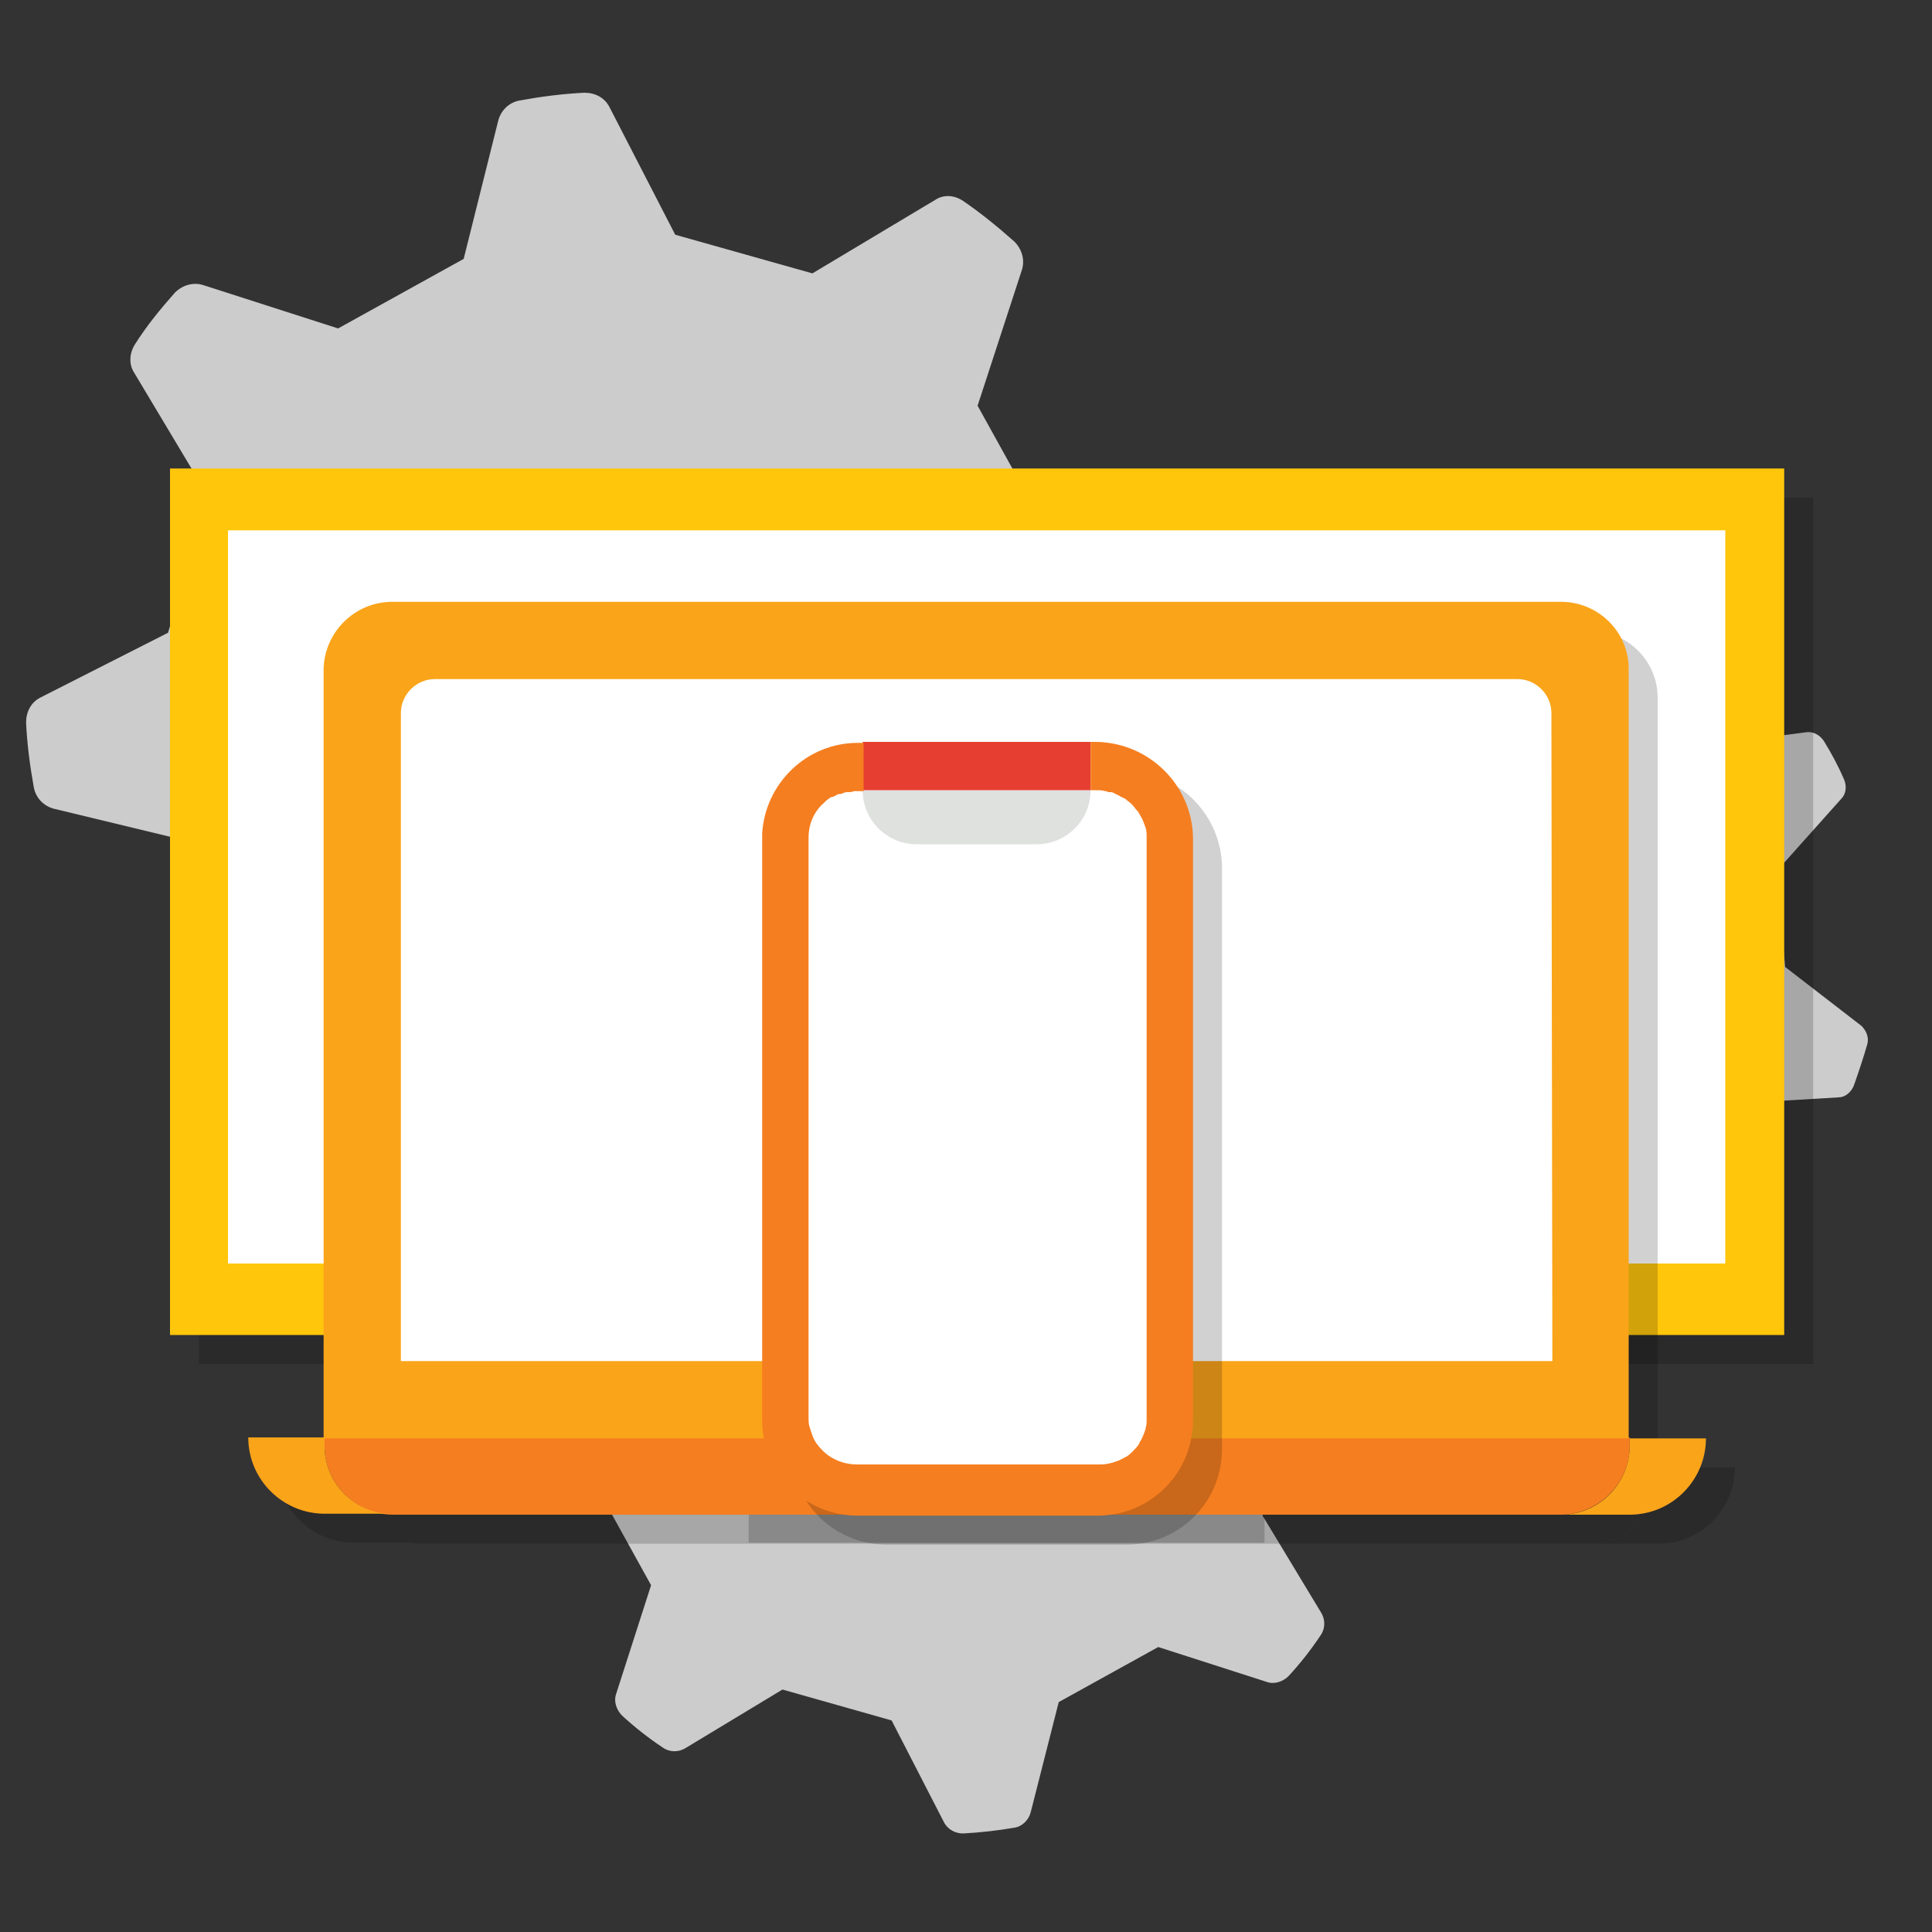 <?xml version="1.0" encoding="utf-8"?>
<!-- Generator: Adobe Illustrator 25.4.2, SVG Export Plug-In . SVG Version: 6.00 Build 0)  -->
<svg version="1.1" id="Layer_1" xmlns="http://www.w3.org/2000/svg" xmlns:xlink="http://www.w3.org/1999/xlink" x="0px" y="0px"
	 viewBox="0 0 200 200" style="enable-background:new 0 0 200 200;" xml:space="preserve">
<rect x="0" y="0" width="200" height="200" fill="#333333" stroke="none"/>
<style type="text/css">
	.st0{fill:#E6E7E8;}
	.st1{fill:#CBCCCB;}
	.st2{opacity:0.18;}
	.st3{fill:#FFC60B;}
	.st4{fill:#F57E20;}
	.st5{fill:#FFFFFF;}
	.st6{fill:#FAA41A;}
	.st7{fill:#DFE1DF;}
	.st8{fill:#E63E30;}
</style>
<g>
	<g id="Layer_1_00000048494715621317277990000003374933566706601362_">
		<path class="st0" d="M77.6,126c-1.2,1.8-2.3,3.7-3.1,5.8C75.6,131.5,77.6,126,77.6,126z"/>
		<path class="st1" d="M20,87.2l7.2,13l-4.6,14.1c-0.3,1,0,2.1,0.8,2.9c1.7,1.5,3.4,2.9,5.3,4.2c0.9,0.6,2.1,0.7,3,0.1l12.7-7.6
			l14.2,4.1l4.2,8.2l-3,10.4L49.3,142c-0.7,0.4-1.2,1.2-1.2,2c0.1,1.8,0.3,3.6,0.6,5.3c0.1,0.8,0.8,1.5,1.6,1.7l11.4,2.8l5.7,10.3
			l-3.6,11.2c-0.3,0.8,0,1.7,0.6,2.3c1.3,1.2,2.7,2.3,4.2,3.3c0.7,0.5,1.6,0.5,2.3,0.1l10.1-6.1l11.3,3.2l5.4,10.5
			c0.4,0.8,1.2,1.2,2,1.2c1.8-0.1,3.6-0.3,5.3-0.6c0.8-0.1,1.5-0.8,1.7-1.6l2.9-11.4l10.3-5.7l11.2,3.6c0.8,0.3,1.7,0,2.3-0.6
			c1.2-1.3,2.3-2.7,3.3-4.2c0.5-0.7,0.5-1.6,0.1-2.3l-6.1-10.1l3.2-11.3l10.5-5.4c0.8-0.4,1.2-1.2,1.2-2c0-0.6-0.1-1.1-0.1-1.7l0,0
			l5.3-6.9l10-0.9l7.5,6.7c0.5,0.5,1.3,0.6,2,0.3c1.4-0.6,2.7-1.3,4-2.1c0.6-0.4,1-1.1,0.9-1.8l-1.3-9.9l6.4-7.7l10-0.6
			c0.7,0,1.3-0.5,1.6-1.2c0.5-1.4,1-2.9,1.4-4.3c0.2-0.7-0.1-1.4-0.6-1.9l-7.9-6.1l-0.9-9.9l6.7-7.5c0.5-0.5,0.6-1.3,0.3-2
			c-0.6-1.4-1.3-2.7-2.1-4c-0.4-0.6-1.1-1-1.8-0.9l-9.9,1.3l-7.7-6.4l-0.6-10c0-0.7-0.5-1.4-1.2-1.6c-1.4-0.5-2.9-1-4.3-1.3
			c-0.7-0.2-1.4,0.1-1.9,0.7l-6.1,7.9l-10,0.9l-7.5-6.7c-0.5-0.5-1.3-0.6-2-0.3c-1.4,0.6-2.7,1.3-4,2.1c-0.6,0.4-1,1.1-0.9,1.8
			l1.3,9.9l-6.4,7.7l-10,0.6c-0.7,0-1.3,0.5-1.6,1.2c-0.5,1.4-1,2.9-1.3,4.3c-0.2,0.7,0.1,1.4,0.7,1.9l7.9,6.1l0.5,5.9l0,0l-7.1,4.3
			c0.2-0.7,0.1-1.5-0.3-2.1l-7.8-13l4.1-14.2l13.2-6.8c1-0.5,1.5-1.5,1.5-2.6c-0.1-2.2-0.4-4.5-0.8-6.7c-0.2-1.1-1-1.9-2-2.2
			L108.4,55l-7.2-13l4.6-14.1c0.3-1,0-2.1-0.8-2.9c-1.7-1.5-3.4-2.9-5.3-4.2c-0.9-0.6-2-0.7-2.9-0.1l-12.7,7.6l-14.2-4l-6.8-13.2
			c-0.5-1-1.5-1.5-2.6-1.5c-2.2,0.1-4.5,0.4-6.7,0.8c-1.1,0.2-1.9,1-2.2,2L48,26.8L35,34l-14-4.5c-1-0.3-2.1,0-2.9,0.8
			c-1.5,1.7-2.9,3.4-4.1,5.3c-0.6,0.9-0.7,2.1-0.1,3l7.6,12.7l-4.1,14.2L4.2,72.2c-1,0.5-1.5,1.5-1.5,2.6c0.1,2.2,0.4,4.5,0.8,6.7
			c0.2,1.1,1,1.9,2,2.2L20,87.2z M127,119l2.1-0.3l7.7,6.4l0.2,4.3l-4.9-1.2L127,119z M137.3,129.4l6.2,1.6c0.4,0.1,0.8,0.3,1.1,0.6
			c-0.3-0.3-0.6-0.5-1.1-0.6L137.3,129.4z M130,106.6l-3.6,11.2L130,106.6c0.1-0.4,0.1-0.8,0-1.2C130.1,105.8,130.1,106.2,130,106.6
			z M124.6,100.7c-0.6-0.2-1.3-0.1-1.8,0.2l0,0C123.4,100.6,124,100.5,124.6,100.7L124.6,100.7z M122,102.9l0.2,2.7l-3.3,3.7
			l3.3-3.7L122,102.9z"/>
		<g class="st2">
			<rect x="20.6" y="51.5" width="167.1" height="89.7"/>
			<path d="M98.3,151.6H87.9c-5.8,0-10.4,0-10.4,5.8v2.3h53.4v-2.3c0-5.8-4.7-5.8-10.4-5.8h-10.4v-10.4H98.3V151.6z"/>
			<rect x="98.3" y="130.8" width="11.6" height="10.4"/>
			<rect x="26.6" y="57.9" width="155" height="75.9"/>
		</g>
		<rect x="17.6" y="48.5" class="st3" width="167.1" height="89.7"/>
		<path class="st3" d="M95.3,148.6H84.9c-5.8,0-10.4,0-10.4,5.8v2.3h53.4v-2.3c0-5.8-4.7-5.8-10.4-5.8h-10.4v-10.4H95.3V148.6z"/>
		<rect x="95.3" y="127.8" class="st4" width="11.6" height="10.4"/>
		<rect x="23.6" y="54.9" class="st5" width="155" height="75.9"/>
		<g class="st2">
			<path d="M47.5,69.8h113.8c2.9,0,5.3,2.4,5.3,5.3v69.6c0,2.9-2.4,5.3-5.3,5.3H47.5c-2.9,0-5.3-2.4-5.3-5.3V75.1
				C42.2,72.2,44.6,69.8,47.5,69.8z"/>
			<path d="M171.7,152.7v-0.9H36.6v0.9c0,3.9,3.2,7.1,7.1,7.1h121C168.5,159.7,171.7,156.6,171.7,152.7z"/>
			<path d="M164.6,65.3h-121c-3.9,0-7.1,3.2-7.1,7.1v79.5h135.1V72.4C171.7,68.5,168.5,65.3,164.6,65.3z M163.7,143.9H44.5V76.8
				c0-1.9,1.6-3.5,3.5-3.5h112.1c1.9,0,3.5,1.6,3.5,3.5L163.7,143.9z"/>
			<path d="M36.6,152.7v-0.9h-7.9c0,4.4,3.6,7.9,7.9,7.9l0,0h7.1C39.8,159.8,36.6,156.6,36.6,152.7z"/>
			<path d="M171.7,151.8v0.9c0,3.9-3.2,7.1-7.1,7.1h7.1c4.4,0,7.9-3.6,7.9-7.9l0,0h-7.9V151.8z"/>
		</g>
		<path class="st5" d="M44.5,66.8h113.8c2.9,0,5.3,2.4,5.3,5.3v69.6c0,2.9-2.4,5.3-5.3,5.3H44.5c-2.9,0-5.3-2.4-5.3-5.3V72.1
			C39.2,69.2,41.6,66.8,44.5,66.8z"/>
		<path class="st4" d="M168.7,149.7v-0.9H33.6v0.9c0,3.9,3.2,7.1,7.1,7.1h121C165.5,156.7,168.7,153.6,168.7,149.7z"/>
		<path class="st6" d="M161.6,62.3h-121c-3.9,0-7.1,3.2-7.1,7.1v79.5h135.1V69.4C168.7,65.5,165.5,62.3,161.6,62.3z M160.7,140.9
			H41.5V73.8c0-1.9,1.6-3.5,3.5-3.5h112.1c1.9,0,3.5,1.6,3.5,3.5L160.7,140.9z"/>
		<path class="st6" d="M33.6,149.7v-0.9h-7.9c0,4.4,3.6,7.9,7.9,7.9l0,0h7.1C36.8,156.8,33.6,153.6,33.6,149.7z"/>
		<path class="st6" d="M168.7,148.8v0.9c0,3.9-3.2,7.1-7.1,7.1h7.1c4.4,0,7.9-3.6,7.9-7.9l0,0h-7.9V148.8z"/>
		<g class="st2">
			<path d="M88.9,82.3h31.4c2.1,0,3.7,1.7,3.7,3.7v67c0,2.1-1.7,3.7-3.7,3.7H88.9c-2.1,0-3.7-1.7-3.7-3.7V86
				C85.2,84,86.9,82.3,88.9,82.3z"/>
			<path d="M97.9,90.4h12.4c3.1,0,5.6-2.5,5.6-5.6l0,0H92.3C92.3,87.9,94.8,90.4,97.9,90.4L97.9,90.4z"/>
			<polygon points="115.9,84.8 115.9,79.8 113.3,79.8 110.9,79.8 97.3,79.8 92.3,79.8 92.3,84.8 			"/>
			<path d="M116.5,79.8h-0.6v5h0.6c0.3,0,0.6,0,0.9,0.1l0,0c0.1,0,0.2,0,0.3,0.1l0,0h0.3c0.2,0,0.3,0.1,0.5,0.2
				c0.3,0.1,0.5,0.3,0.8,0.4l0.2,0.1c0.2,0.2,0.4,0.3,0.6,0.5l0.1,0.1c0.2,0.2,0.3,0.4,0.5,0.6l0.1,0.1c0.1,0.2,0.3,0.5,0.4,0.7
				l0.1,0.2c0.1,0.3,0.2,0.5,0.3,0.8c0.1,0.3,0.1,0.7,0.1,1v60.1c0,0.1,0,0.1,0,0.1c0,0.3,0,0.6-0.1,0.9v0.1
				c-0.1,0.3-0.2,0.6-0.3,0.8l0,0c-0.1,0.3-0.3,0.5-0.4,0.8l0,0c-0.2,0.3-0.4,0.5-0.6,0.7l0,0l0,0c-0.2,0.2-0.4,0.4-0.7,0.6
				c-0.1,0-0.2,0.1-0.2,0.1l0,0c-0.2,0.1-0.4,0.2-0.6,0.3l0,0l-0.3,0.1c-0.5,0.2-1.1,0.3-1.6,0.3H91.7c-1.3,0-2.6-0.5-3.5-1.4
				l-0.1-0.1c-0.4-0.4-0.8-0.9-1-1.5c-0.1-0.3-0.2-0.6-0.3-0.9c-0.1-0.3-0.1-0.7-0.1-1v-60c0-1.3,0.5-2.6,1.5-3.5l0,0l0,0
				c0.2-0.2,0.4-0.4,0.7-0.6l0.2-0.1h0.1c0.2-0.1,0.4-0.2,0.6-0.3l0,0H90l0.3-0.1c0.2-0.1,0.3-0.1,0.5-0.1l0,0c0.2,0,0.4,0,0.6-0.1
				c0.2,0,0.3,0,0.4,0h0.6v-5h-0.6c-5.3,0-9.6,4.2-9.9,9.4V150c0,5.5,4.4,9.9,9.9,9.9h24.8c5.5,0,9.9-4.4,9.9-9.9V89.7
				C126.4,84.3,122,79.9,116.5,79.8z"/>
		</g>
		<path class="st5" d="M85.9,79.3h31.4c2.1,0,3.7,1.7,3.7,3.7v67c0,2.1-1.7,3.7-3.7,3.7H85.9c-2.1,0-3.7-1.7-3.7-3.7V83
			C82.2,81,83.9,79.3,85.9,79.3z"/>
		<path class="st7" d="M94.9,87.4h12.4c3.1,0,5.6-2.5,5.6-5.6l0,0H89.3C89.3,84.9,91.8,87.4,94.9,87.4L94.9,87.4z"/>
		<polygon class="st8" points="112.9,81.8 112.9,76.8 110.3,76.8 107.9,76.8 94.3,76.8 89.3,76.8 89.3,81.8 		"/>
		<path class="st4" d="M113.5,76.8h-0.6v5h0.6c0.3,0,0.6,0,0.9,0.1l0,0c0.1,0,0.2,0,0.3,0.1l0,0h0.3c0.2,0,0.3,0.1,0.5,0.2
			c0.3,0.1,0.5,0.3,0.8,0.4l0.2,0.1c0.2,0.2,0.4,0.3,0.6,0.5l0.1,0.1c0.2,0.2,0.3,0.4,0.5,0.6l0.1,0.1c0.1,0.2,0.3,0.5,0.4,0.7
			l0.1,0.2c0.1,0.3,0.2,0.5,0.3,0.8c0.1,0.3,0.1,0.7,0.1,1v60.1c0,0.1,0,0.1,0,0.1c0,0.3,0,0.6-0.1,0.9v0.1
			c-0.1,0.3-0.2,0.6-0.3,0.8l0,0c-0.1,0.3-0.3,0.5-0.4,0.8l0,0c-0.2,0.3-0.4,0.5-0.6,0.7l0,0l0,0c-0.2,0.2-0.4,0.4-0.7,0.6
			c-0.1,0-0.2,0.1-0.2,0.1l0,0c-0.2,0.1-0.4,0.2-0.6,0.3l0,0l-0.3,0.1c-0.5,0.2-1.1,0.3-1.6,0.3H88.7c-1.3,0-2.6-0.5-3.5-1.4
			l-0.1-0.1c-0.4-0.4-0.8-0.9-1-1.5c-0.1-0.3-0.2-0.6-0.3-0.9c-0.1-0.3-0.1-0.7-0.1-1v-60c0-1.3,0.5-2.6,1.5-3.5l0,0l0,0
			c0.2-0.2,0.4-0.4,0.7-0.6l0.2-0.1h0.1c0.2-0.1,0.4-0.2,0.6-0.3l0,0H87l0.3-0.1c0.2-0.1,0.3-0.1,0.5-0.1l0,0c0.2,0,0.4,0,0.6-0.1
			c0.2,0,0.3,0,0.4,0h0.6v-5h-0.6c-5.3,0-9.6,4.2-9.9,9.4V147c0,5.5,4.4,9.9,9.9,9.9h24.8c5.5,0,9.9-4.4,9.9-9.9V86.7
			C123.4,81.3,119,76.9,113.5,76.8z"/>
	</g>
</g>
</svg>
